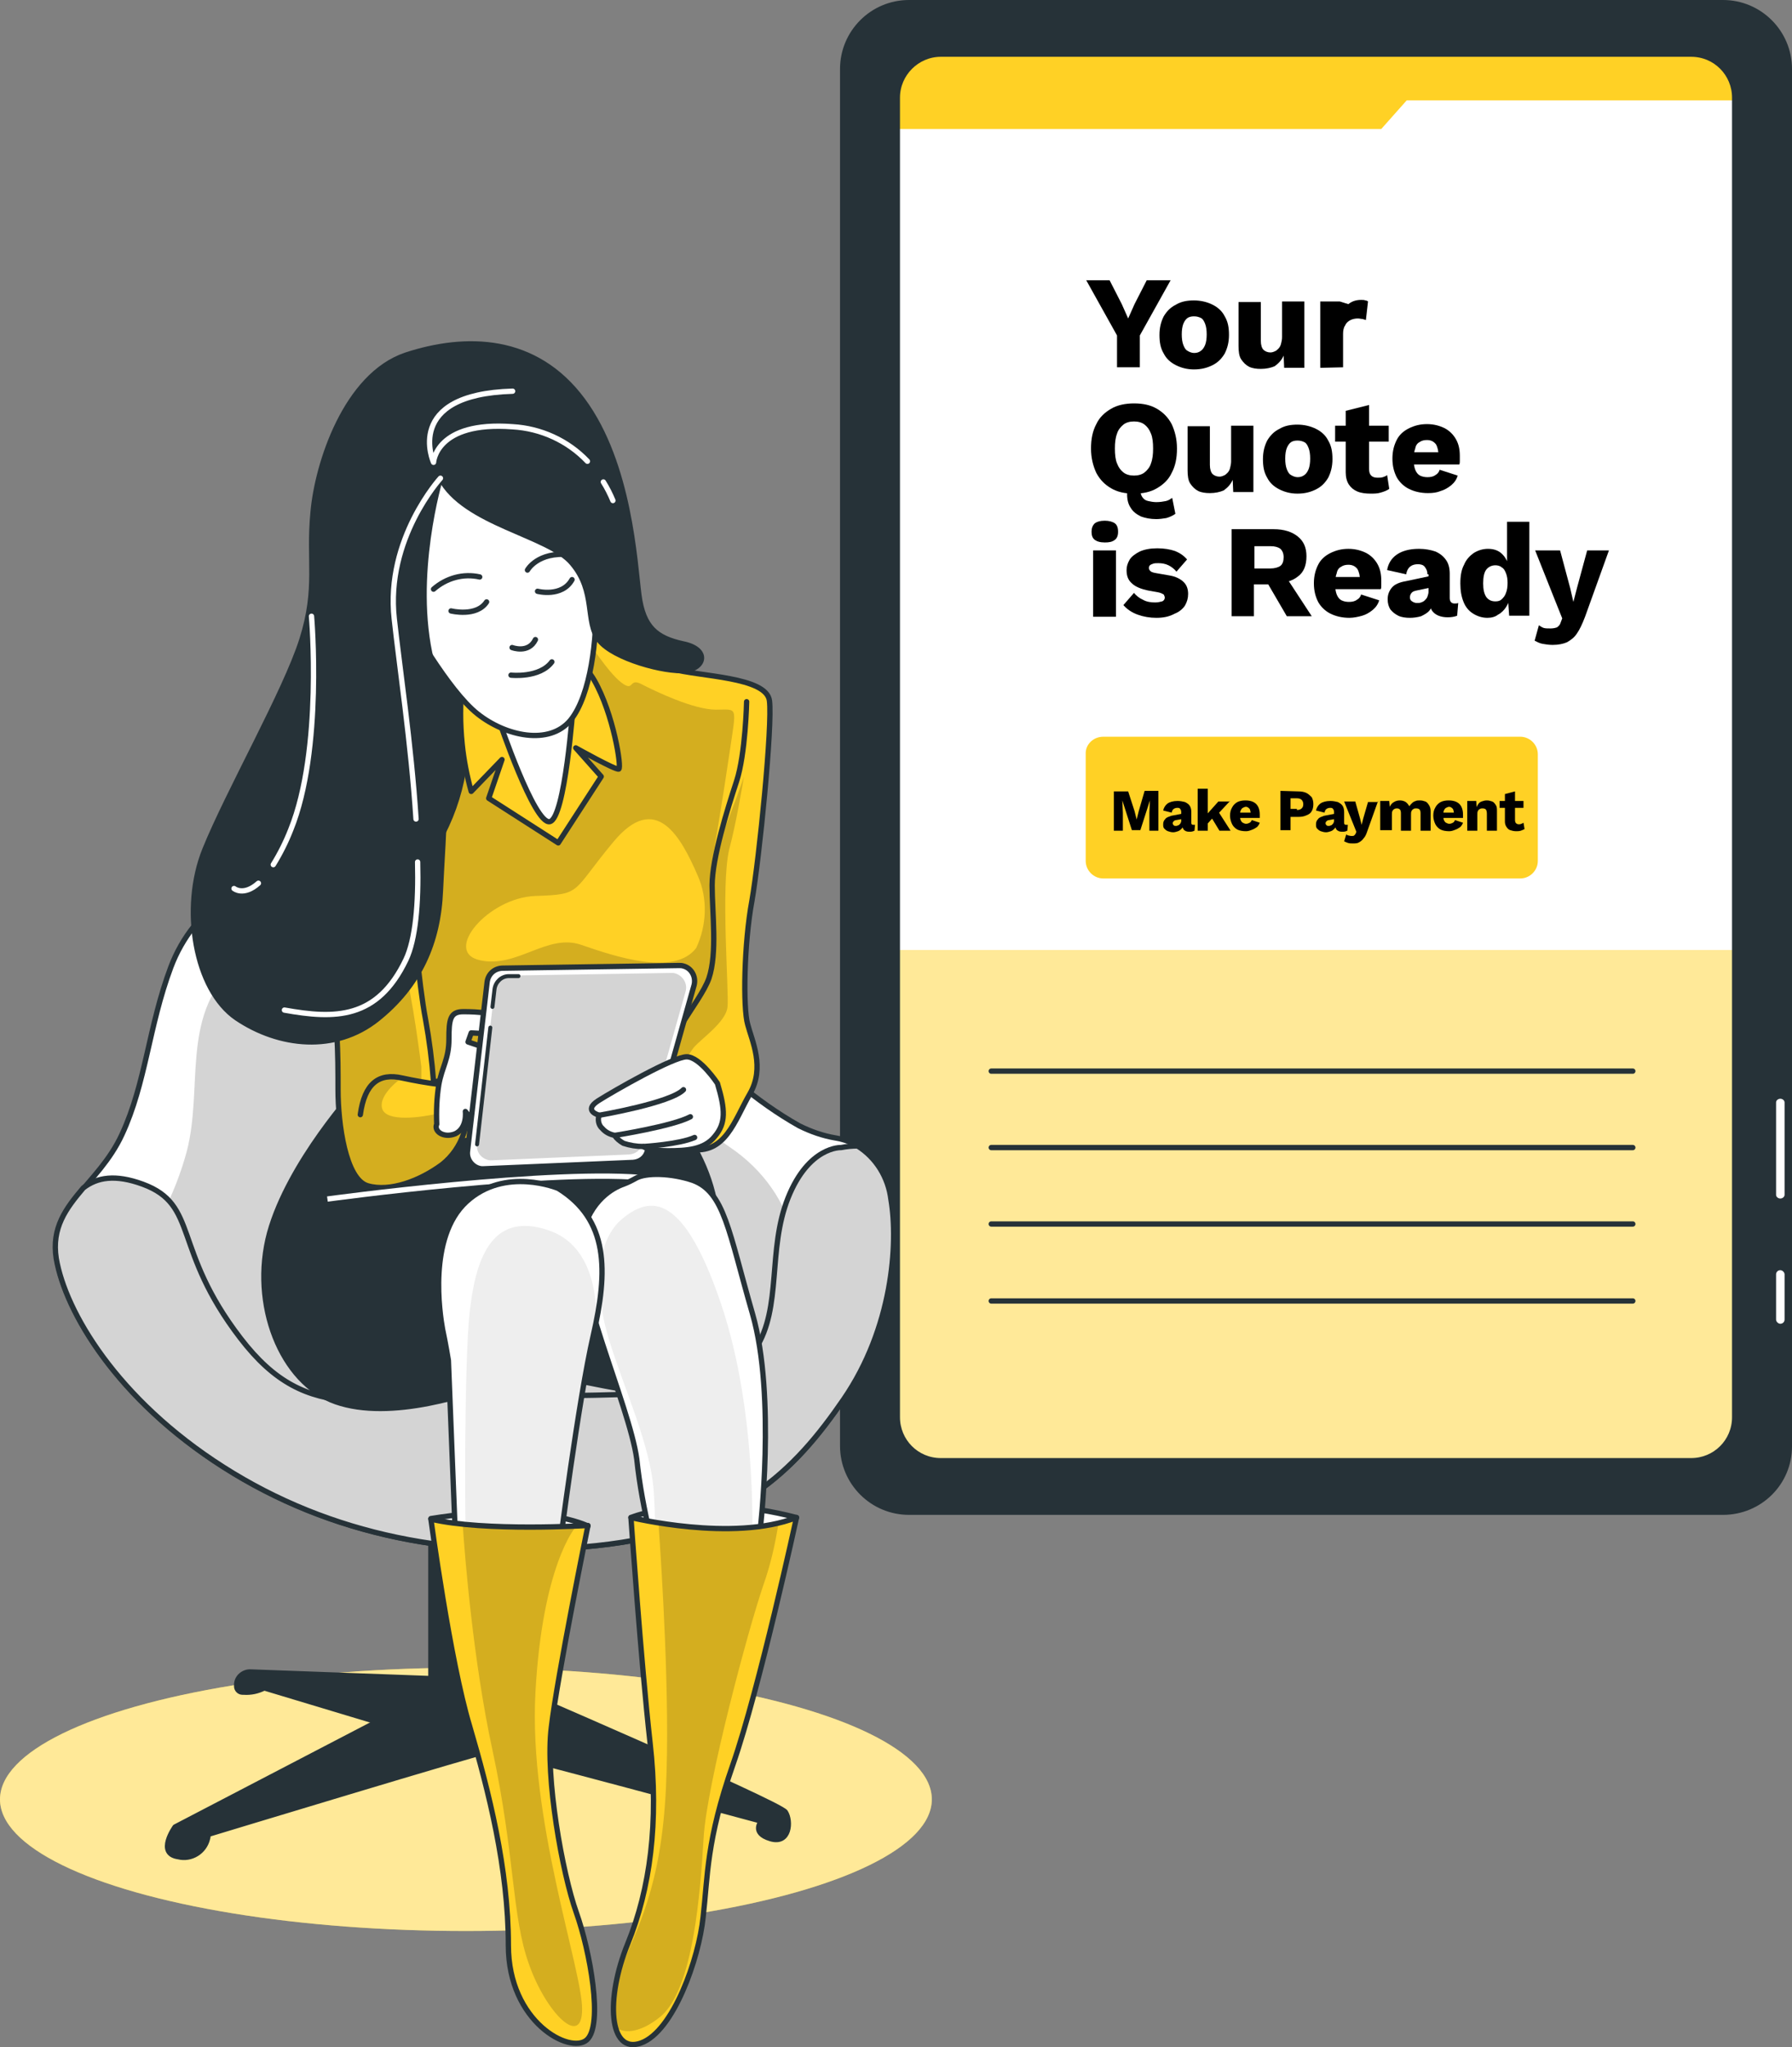 <?xml version="1.0" encoding="UTF-8"?>
<!-- Generator: Adobe Illustrator 23.0.1, SVG Export Plug-In . SVG Version: 6.00 Build 0)  -->
<svg xmlns="http://www.w3.org/2000/svg" xmlns:xlink="http://www.w3.org/1999/xlink" version="1.1" id="Layer_1" x="0px" y="0px" width="337.7px" height="385.7px" viewBox="0 0 337.7 385.7" style="enable-background:new 0 0 337.7 385.7;" xml:space="preserve">
<rect x="0" y="0" width="337.7" height="385.7" fill="#808080" stroke="none"/>
<style type="text/css">
	.st0{fill:#FFD125;}
	.st1{opacity:0.53;fill:#FFFFFF;enable-background:new    ;}
	.st2{fill:#263238;stroke:#263238;stroke-linecap:round;stroke-linejoin:round;}
	.st3{fill:#FFFFFF;}
	.st4{clip-path:url(#SVGID_2_);}
	.st5{fill:none;stroke:#263238;stroke-linecap:round;stroke-linejoin:round;}
	.st6{fill:#FFFFFF;stroke:#263238;stroke-linecap:round;stroke-linejoin:round;}
	.st7{opacity:0.17;enable-background:new    ;}
	.st8{clip-path:url(#SVGID_4_);}
	.st9{clip-path:url(#SVGID_6_);}
	.st10{clip-path:url(#SVGID_8_);}
	.st11{fill:#FFD125;stroke:#263238;stroke-linecap:round;stroke-linejoin:round;}
	.st12{clip-path:url(#SVGID_10_);}
	.st13{fill:#92E3A9;}
	.st14{clip-path:url(#SVGID_12_);}
	.st15{fill:none;stroke:#263238;stroke-width:0.75;stroke-linecap:round;stroke-linejoin:round;}
	.st16{fill:none;stroke:#FFFFFF;stroke-miterlimit:10;}
	.st17{opacity:7.000000e-02;clip-path:url(#SVGID_14_);enable-background:new    ;}
	.st18{clip-path:url(#SVGID_16_);}
	.st19{opacity:7.000000e-02;clip-path:url(#SVGID_18_);enable-background:new    ;}
	.st20{clip-path:url(#SVGID_20_);}
	.st21{fill:none;stroke:#FFFFFF;stroke-linecap:round;stroke-linejoin:round;}
</style>
<g>
	<g id="TP--Shadow--inject-166">
		<ellipse class="st0" cx="87.8" cy="339" rx="87.8" ry="24.8"></ellipse>
		<ellipse class="st1" cx="87.8" cy="339" rx="87.8" ry="24.8"></ellipse>
	</g>
	<g id="TP--Device--inject-166">
		<path class="st2" d="M324.7,284.9H171.3c-6.9,0-12.5-5.6-12.5-12.5V13c0-6.9,5.6-12.5,12.5-12.5h153.4c6.9,0,12.5,5.6,12.5,12.5    v259.5C337.2,279.4,331.6,284.9,324.7,284.9z"></path>
		<path class="st3" d="M177.3,10.2h141.4c4.6,0,8.2,3.7,8.2,8.2V267c0,4.6-3.7,8.2-8.2,8.2H177.3c-4.6,0-8.2-3.7-8.2-8.2V18.4    C169.1,13.9,172.8,10.2,177.3,10.2z"></path>
		<g>
			<g>
				<g>
					<g>
						<defs>
							<path id="SVGID_1_" d="M177.3,10.2h141.4c4.6,0,8.2,3.7,8.2,8.2V267c0,4.6-3.7,8.2-8.2,8.2H177.3c-4.6,0-8.2-3.7-8.2-8.2         V18.4C169.1,13.9,172.8,10.2,177.3,10.2z"></path>
						</defs>
						<clipPath id="SVGID_2_">
							<use xlink:href="#SVGID_1_" style="overflow:visible;"></use>
						</clipPath>
						<g class="st4">
							<path class="st0" d="M169.1,179v88c0,4.6,3.7,8.2,8.2,8.2l0,0h141.4c4.6,0,8.2-3.7,8.2-8.2l0,0v-88H169.1L169.1,179z"></path>
							<path class="st1" d="M169.1,179v88c0,4.6,3.7,8.2,8.2,8.2l0,0h141.4c4.6,0,8.2-3.7,8.2-8.2l0,0v-88H169.1L169.1,179z"></path>
							<path class="st0" d="M207.9,138.8h78.6c1.8,0,3.3,1.5,3.3,3.3v20.1c0,1.8-1.5,3.3-3.3,3.3h-78.6c-1.8,0-3.3-1.5-3.3-3.3         v-20.1C204.5,140.3,206,138.8,207.9,138.8z"></path>
							<line class="st5" x1="186.8" y1="201.8" x2="307.7" y2="201.8"></line>
							<line class="st5" x1="186.8" y1="216.2" x2="307.7" y2="216.2"></line>
							<line class="st5" x1="186.8" y1="230.6" x2="307.7" y2="230.6"></line>
							<line class="st5" x1="186.8" y1="245.1" x2="307.7" y2="245.1"></line>
							<path class="st0" d="M318.7,10.2H177.3c-4.6,0-8.2,3.7-8.2,8.2l0,0v5.9h91.2l4.8-5.4H327v-0.5         C327,13.9,323.3,10.2,318.7,10.2z"></path>
							<g>
								<path d="M218.3,149.1v7.4h-1.7v-3.4l0.1-2.3l0,0l-1.8,5.6h-1.6l-1.8-5.6l0,0l0.1,2.3v3.4h-1.7v-7.4h2.7l1.2,3.7l0.4,1.6l0,0          l0.4-1.6l1.1-3.8h2.6V149.1z"></path>
								<path d="M222.6,153c0-0.3-0.1-0.5-0.2-0.6c-0.1-0.2-0.3-0.2-0.6-0.2c-0.2,0-0.5,0.1-0.6,0.2c-0.2,0.1-0.3,0.3-0.4,0.7          l-1.6-0.4c0.1-0.5,0.4-1,0.8-1.3c0.4-0.3,1.1-0.5,1.9-0.5c0.5,0,1,0.1,1.4,0.2c0.4,0.2,0.7,0.4,0.9,0.7s0.3,0.7,0.3,1.2v2          c0,0.3,0.1,0.4,0.4,0.4c0.1,0,0.2,0,0.3,0l-0.1,1.1c-0.2,0.1-0.5,0.2-0.8,0.2s-0.5,0-0.8-0.1c-0.2-0.1-0.4-0.2-0.5-0.4          s-0.2-0.4-0.2-0.7v-0.1l0.2-0.1c0,0.3-0.1,0.6-0.3,0.8s-0.4,0.4-0.7,0.5s-0.6,0.2-0.9,0.2c-0.4,0-0.7-0.1-1-0.2          c-0.3-0.1-0.5-0.3-0.7-0.5s-0.2-0.5-0.2-0.8c0-0.4,0.1-0.7,0.4-1c0.2-0.3,0.6-0.4,1.1-0.6l2.1-0.4v1l-1.1,0.2          c-0.2,0-0.4,0.1-0.5,0.2c-0.1,0.1-0.2,0.2-0.2,0.4s0.1,0.3,0.2,0.4c0.1,0.1,0.3,0.1,0.4,0.1s0.2,0,0.4-0.1          c0.1,0,0.2-0.1,0.3-0.2c0.1-0.1,0.2-0.2,0.2-0.3c0.1-0.1,0.1-0.3,0.1-0.4L222.6,153L222.6,153z"></path>
								<path d="M227.6,148.6v7.9h-1.9v-7.9H227.6z M231.8,150.9l-2.7,2.9l-0.4,0.1l-1.6,1.8v-1.9l2.5-2.8h2.2V150.9z M229.4,152.6          l2.5,3.9h-2.1l-1.7-2.8L229.4,152.6z"></path>
								<path d="M234.8,156.6c-0.6,0-1.2-0.1-1.6-0.3s-0.8-0.6-1-1s-0.4-1-0.4-1.6s0.1-1.1,0.4-1.6c0.2-0.4,0.6-0.8,1-1          s0.9-0.3,1.5-0.3s1.1,0.1,1.5,0.3s0.7,0.5,0.9,0.9s0.3,0.9,0.3,1.4c0,0.1,0,0.3,0,0.4c0,0.1,0,0.2,0,0.3H233v-1h3.6          l-0.9,0.3c0-0.4-0.1-0.8-0.2-1c-0.2-0.2-0.4-0.4-0.7-0.4c-0.2,0-0.4,0.1-0.6,0.2c-0.2,0.1-0.3,0.3-0.4,0.5s-0.1,0.5-0.1,0.9          s0,0.7,0.1,0.9s0.2,0.4,0.4,0.5s0.4,0.2,0.6,0.2c0.3,0,0.5-0.1,0.7-0.2c0.2-0.1,0.3-0.3,0.4-0.5l1.5,0.5          c-0.1,0.3-0.3,0.6-0.5,0.8c-0.3,0.2-0.6,0.4-0.9,0.5C235.5,156.5,235.2,156.6,234.8,156.6z"></path>
								<path d="M244.7,149.1c0.6,0,1.1,0.1,1.5,0.3s0.7,0.5,1,0.8c0.2,0.4,0.3,0.8,0.3,1.3s-0.1,1-0.3,1.3c-0.2,0.4-0.5,0.6-1,0.8          c-0.4,0.2-0.9,0.3-1.5,0.3h-1.5v2.5h-1.9V149L244.7,149.1L244.7,149.1z M244.4,152.6c0.4,0,0.7-0.1,0.9-0.3s0.3-0.4,0.3-0.8          c0-0.3-0.1-0.6-0.3-0.8s-0.5-0.3-0.9-0.3h-1.2v2h1.2V152.6z"></path>
								<path d="M251.4,153c0-0.3-0.1-0.5-0.2-0.6c-0.1-0.2-0.3-0.2-0.6-0.2c-0.2,0-0.5,0.1-0.6,0.2c-0.2,0.1-0.3,0.3-0.4,0.7          l-1.6-0.4c0.1-0.5,0.4-1,0.8-1.3s1.1-0.5,1.9-0.5c0.5,0,1,0.1,1.4,0.2c0.4,0.2,0.7,0.4,0.9,0.7s0.3,0.7,0.3,1.2v2          c0,0.3,0.1,0.4,0.4,0.4c0.1,0,0.2,0,0.3,0l-0.1,1.1c-0.2,0.1-0.5,0.2-0.8,0.2s-0.5,0-0.8-0.1c-0.2-0.1-0.4-0.2-0.5-0.4          s-0.2-0.4-0.2-0.7v-0.1l0.2-0.1c0,0.3-0.1,0.6-0.3,0.8s-0.4,0.4-0.7,0.5s-0.6,0.2-0.9,0.2c-0.4,0-0.7-0.1-1-0.2          c-0.3-0.1-0.5-0.3-0.7-0.5s-0.2-0.5-0.2-0.8c0-0.4,0.1-0.7,0.4-1c0.2-0.3,0.6-0.4,1.1-0.6l2.1-0.4v1l-1.1,0.2          c-0.2,0-0.4,0.1-0.5,0.2c-0.1,0.1-0.2,0.2-0.2,0.4s0.1,0.3,0.2,0.4c0.1,0.1,0.3,0.1,0.4,0.1s0.2,0,0.4-0.1          c0.1,0,0.2-0.1,0.3-0.2c0.1-0.1,0.2-0.2,0.2-0.3c0.1-0.1,0.1-0.3,0.1-0.4L251.4,153L251.4,153z"></path>
								<path d="M259.7,150.9l-2,5.6c-0.2,0.6-0.4,1.1-0.7,1.4c-0.2,0.3-0.5,0.6-0.9,0.8c-0.3,0.2-0.7,0.2-1.2,0.2          c-0.3,0-0.6,0-0.9-0.1s-0.5-0.2-0.7-0.3l0.4-1.3c0.1,0.1,0.3,0.2,0.4,0.2s0.3,0.1,0.6,0.1c0.2,0,0.4,0,0.5-0.1          s0.2-0.2,0.3-0.4l0.1-0.3l-0.6-1.5l-1.7-4.2h2.1l0.9,3.2l0.3,1.2l0.3-1.2l0.9-3.1h1.9L259.7,150.9L259.7,150.9z"></path>
								<path d="M260.1,156.5v-5.6h1.7l0.1,1.1c0.2-0.4,0.4-0.7,0.8-0.9c0.3-0.2,0.7-0.3,1.1-0.3s0.8,0.1,1.1,0.3          c0.3,0.2,0.5,0.5,0.7,0.8c0.1-0.2,0.3-0.4,0.5-0.6c0.2-0.2,0.4-0.3,0.7-0.4c0.2-0.1,0.5-0.1,0.8-0.1c0.4,0,0.7,0.1,1,0.2          c0.3,0.1,0.5,0.4,0.7,0.7s0.3,0.7,0.3,1.1v3.7h-1.9v-3.3c0-0.4-0.1-0.6-0.2-0.7c-0.1-0.1-0.3-0.2-0.6-0.2          c-0.2,0-0.4,0-0.5,0.1c-0.2,0.1-0.3,0.2-0.4,0.4s-0.1,0.4-0.1,0.7v3H264v-3.3c0-0.4-0.1-0.6-0.2-0.7          c-0.1-0.1-0.3-0.2-0.5-0.2s-0.3,0-0.5,0.1s-0.3,0.2-0.4,0.4s-0.1,0.4-0.1,0.7v2.9h-2.2L260.1,156.5L260.1,156.5z"></path>
								<path d="M273.1,156.6c-0.6,0-1.2-0.1-1.6-0.3s-0.8-0.6-1-1s-0.4-1-0.4-1.6s0.1-1.1,0.4-1.6c0.2-0.4,0.6-0.8,1-1          s0.9-0.3,1.5-0.3s1.1,0.1,1.5,0.3s0.7,0.5,0.9,0.9c0.2,0.4,0.3,0.9,0.3,1.4c0,0.1,0,0.3,0,0.4c0,0.1,0,0.2,0,0.3h-4.4v-1          h3.6l-0.9,0.3c0-0.4-0.1-0.8-0.2-1c-0.2-0.2-0.4-0.4-0.7-0.4c-0.2,0-0.4,0.1-0.6,0.2c-0.2,0.1-0.3,0.3-0.4,0.5          s-0.1,0.5-0.1,0.9s0,0.7,0.1,0.9s0.2,0.4,0.4,0.5c0.2,0.1,0.4,0.2,0.6,0.2c0.3,0,0.5-0.1,0.7-0.2c0.2-0.1,0.3-0.3,0.4-0.5          l1.5,0.5c-0.1,0.3-0.3,0.6-0.5,0.8c-0.3,0.2-0.6,0.4-0.9,0.5C273.8,156.5,273.5,156.6,273.1,156.6z"></path>
								<path d="M276.5,156.5v-5.6h1.7l0.1,1.9l-0.2-0.2c0.1-0.4,0.2-0.7,0.4-1c0.2-0.3,0.4-0.5,0.7-0.6c0.3-0.1,0.6-0.2,1-0.2          s0.7,0.1,1,0.2c0.3,0.1,0.5,0.4,0.7,0.7s0.2,0.7,0.2,1.1v3.7h-1.9v-3.2c0-0.4-0.1-0.7-0.2-0.8s-0.3-0.2-0.6-0.2          c-0.2,0-0.3,0-0.5,0.1s-0.3,0.2-0.4,0.4s-0.1,0.4-0.1,0.7v3L276.5,156.5L276.5,156.5z"></path>
								<path d="M287.1,150.9v1.3h-4.5v-1.3H287.1z M285.5,149.1v5.4c0,0.3,0.1,0.5,0.2,0.6s0.3,0.2,0.5,0.2s0.3,0,0.5-0.1          c0.1,0,0.2-0.1,0.4-0.2l0.2,1.2c-0.2,0.1-0.4,0.2-0.7,0.3c-0.3,0.1-0.6,0.1-0.9,0.1c-0.4,0-0.8-0.1-1.1-0.2          c-0.3-0.1-0.5-0.3-0.7-0.6s-0.3-0.6-0.3-1v-5.2L285.5,149.1z"></path>
							</g>
							<g>
								<path d="M220.6,52.8l-5.8,10.4v6h-4.3v-6l-5.8-10.4h4.4l2.3,4.5l1.2,2.7l1.2-2.7l2.3-4.5C216.1,52.8,220.6,52.8,220.6,52.8z          "></path>
								<path d="M225,56.6c1.3,0,2.5,0.3,3.5,0.8s1.8,1.2,2.3,2.2c0.6,1,0.8,2.1,0.8,3.5s-0.3,2.5-0.8,3.5c-0.6,1-1.3,1.7-2.3,2.2          s-2.1,0.8-3.5,0.8c-1.3,0-2.4-0.3-3.4-0.8s-1.8-1.2-2.3-2.2c-0.6-1-0.8-2.1-0.8-3.5s0.3-2.5,0.8-3.5c0.6-1,1.3-1.7,2.3-2.2          C222.6,56.8,223.7,56.6,225,56.6z M225,59.6c-0.5,0-0.9,0.1-1.2,0.3s-0.6,0.6-0.8,1.1s-0.3,1.2-0.3,2s0.1,1.5,0.3,2          s0.4,0.9,0.8,1.1c0.3,0.2,0.8,0.4,1.2,0.4c0.5,0,0.9-0.1,1.3-0.4c0.3-0.2,0.6-0.6,0.8-1.1s0.3-1.2,0.3-2s-0.1-1.5-0.3-2          s-0.4-0.9-0.8-1.1C225.9,59.7,225.5,59.6,225,59.6z"></path>
								<path d="M237.6,69.5c-0.8,0-1.6-0.1-2.2-0.4s-1.1-0.8-1.5-1.4s-0.5-1.5-0.5-2.5v-8.3h4.2v7.3c0,0.8,0.2,1.4,0.5,1.7          c0.3,0.3,0.8,0.5,1.3,0.5c0.3,0,0.6-0.1,0.8-0.2c0.3-0.1,0.5-0.3,0.7-0.5s0.4-0.5,0.5-0.9s0.2-0.8,0.2-1.3v-6.7h4.2v12.5          H242l-0.1-2.3c-0.4,0.9-1,1.5-1.7,2C239.5,69.3,238.6,69.5,237.6,69.5z"></path>
								<path d="M254.1,57.3c0.6-0.5,1.4-0.8,2.4-0.8c0.3,0,0.6,0,0.8,0.1c0.2,0,0.4,0.1,0.5,0.2l-0.4,3.5c-0.2-0.1-0.4-0.1-0.6-0.2          c-0.3,0-0.6-0.1-0.9-0.1c-0.5,0-1,0.1-1.4,0.3s-0.8,0.5-1,1c-0.3,0.4-0.4,1-0.4,1.6v6.3l-4.3,0.1l0,0l0,0V56.8h3.7"></path>
								<path d="M213.7,76c1.7,0,3.1,0.3,4.3,1s2.1,1.6,2.8,2.9c0.6,1.3,1,2.8,1,4.6c0,1.8-0.3,3.3-1,4.6c-0.6,1.3-1.6,2.2-2.8,2.9          c-1.2,0.7-2.6,1-4.3,1s-3.1-0.3-4.3-1s-2.1-1.6-2.8-2.9c-0.6-1.3-1-2.8-1-4.6c0-1.8,0.3-3.3,1-4.6c0.6-1.3,1.6-2.2,2.8-2.9          C210.6,76.3,212.1,76,213.7,76z M213.7,79.4c-0.8,0-1.5,0.2-2,0.6s-1,1-1.2,1.7c-0.3,0.8-0.4,1.7-0.4,2.8          c0,1.1,0.1,2.1,0.4,2.8c0.3,0.8,0.7,1.3,1.2,1.7c0.5,0.4,1.2,0.6,2,0.6s1.5-0.2,2-0.6s1-1,1.2-1.7c0.3-0.8,0.4-1.7,0.4-2.8          c0-1.1-0.1-2.1-0.4-2.8c-0.3-0.8-0.7-1.3-1.2-1.7S214.5,79.4,213.7,79.4z M217.9,97.8c-1.1,0-2.1-0.2-2.9-0.5          c-0.8-0.4-1.5-0.9-1.9-1.6c-0.5-0.7-0.7-1.6-0.7-2.6c0-0.3,0-0.7,0.1-1c0.1-0.4,0.2-0.7,0.4-1.1l2.5-0.6          c-0.2,0.4-0.3,0.7-0.4,1c-0.1,0.3-0.1,0.6-0.1,0.8c0,0.6,0.1,1.1,0.4,1.5s0.6,0.6,1.1,0.7c0.4,0.1,1,0.2,1.5,0.2          c0.7,0,1.3-0.1,1.8-0.2s0.9-0.4,1.2-0.6l0.6,3c-0.4,0.3-1,0.6-1.7,0.8C219.2,97.7,218.5,97.8,217.9,97.8z"></path>
								<path d="M228,92.9c-0.8,0-1.6-0.1-2.2-0.4c-0.6-0.3-1.1-0.8-1.5-1.4s-0.5-1.5-0.5-2.5v-8.3h4.2v7.3c0,0.8,0.2,1.4,0.5,1.7          c0.3,0.3,0.8,0.5,1.3,0.5c0.3,0,0.6-0.1,0.8-0.2c0.3-0.1,0.5-0.3,0.7-0.5s0.4-0.5,0.5-0.9s0.2-0.8,0.2-1.3v-6.7h4.2v12.5          h-3.8l-0.1-2.3c-0.4,0.9-1,1.5-1.7,2C229.9,92.7,229,92.9,228,92.9z"></path>
								<path d="M244.5,80c1.3,0,2.5,0.3,3.5,0.8s1.8,1.2,2.3,2.2c0.6,1,0.8,2.1,0.8,3.5s-0.3,2.5-0.8,3.5c-0.6,1-1.3,1.7-2.3,2.2          s-2.1,0.8-3.5,0.8c-1.3,0-2.4-0.3-3.4-0.8s-1.8-1.2-2.3-2.2c-0.6-1-0.8-2.1-0.8-3.5s0.3-2.5,0.8-3.5c0.6-1,1.3-1.7,2.3-2.2          C242.1,80.2,243.2,80,244.5,80z M244.5,83c-0.5,0-0.9,0.1-1.2,0.3c-0.3,0.2-0.6,0.6-0.8,1.1s-0.3,1.2-0.3,2s0.1,1.5,0.3,2          s0.4,0.9,0.8,1.1c0.3,0.2,0.8,0.4,1.2,0.4c0.5,0,0.9-0.1,1.3-0.4c0.3-0.2,0.6-0.6,0.8-1.1s0.3-1.2,0.3-2s-0.1-1.5-0.3-2          s-0.4-0.9-0.8-1.1C245.4,83.1,245,83,244.5,83z"></path>
								<path d="M261.7,80.2v3h-10.1v-3H261.7z M258,76.3v12c0,0.6,0.1,1,0.4,1.3s0.7,0.4,1.2,0.4c0.4,0,0.7,0,1-0.1          s0.6-0.2,0.8-0.4l0.4,2.6c-0.4,0.3-0.9,0.5-1.6,0.7c-0.6,0.2-1.3,0.2-1.9,0.2c-0.9,0-1.8-0.1-2.5-0.4s-1.2-0.7-1.6-1.3          c-0.4-0.6-0.6-1.4-0.6-2.3V77.4L258,76.3z"></path>
								<path d="M269.1,92.9c-1.4,0-2.6-0.3-3.6-0.8s-1.8-1.3-2.3-2.2c-0.5-1-0.8-2.1-0.8-3.5s0.3-2.5,0.8-3.5s1.3-1.7,2.3-2.2          s2.1-0.8,3.4-0.8s2.4,0.3,3.4,0.8c0.9,0.5,1.6,1.2,2.1,2.1s0.7,1.9,0.7,3.1c0,0.3,0,0.6,0,0.9s0,0.5-0.1,0.7h-9.9v-2.3h8          l-2,0.8c0-1-0.2-1.8-0.5-2.3c-0.4-0.5-0.9-0.8-1.7-0.8c-0.5,0-1,0.1-1.4,0.4c-0.4,0.2-0.7,0.6-0.8,1.2          c-0.2,0.5-0.3,1.2-0.3,2s0.1,1.5,0.3,2c0.2,0.5,0.5,0.9,0.9,1.1s0.9,0.3,1.4,0.3c0.6,0,1.1-0.1,1.5-0.4          c0.4-0.2,0.7-0.6,0.8-1l3.4,1.1c-0.2,0.7-0.6,1.3-1.2,1.8s-1.3,0.9-2,1.1C270.8,92.8,270,92.9,269.1,92.9z"></path>
								<path d="M208.2,102.2c-0.9,0-1.5-0.2-1.9-0.5s-0.6-0.8-0.6-1.5s0.2-1.2,0.6-1.6c0.4-0.3,1-0.5,1.9-0.5          c0.8,0,1.5,0.2,1.9,0.5s0.6,0.8,0.6,1.6c0,0.7-0.2,1.2-0.6,1.5C209.6,102.1,209,102.2,208.2,102.2z M210.3,103.7v12.5H206          v-12.5H210.3z"></path>
								<path d="M217.9,116.4c-1.2,0-2.4-0.2-3.5-0.6s-2-1-2.7-1.8l2-2.3c0.4,0.5,1,1,1.7,1.3c0.7,0.4,1.5,0.5,2.3,0.5          c0.5,0,0.9-0.1,1.3-0.2c0.3-0.1,0.5-0.4,0.5-0.7c0-0.2-0.1-0.4-0.2-0.6c-0.2-0.1-0.5-0.3-1-0.4l-1.7-0.3          c-1.6-0.3-2.7-0.8-3.3-1.4c-0.7-0.6-1-1.4-1-2.5c0-0.7,0.2-1.3,0.6-2c0.4-0.6,1.1-1.1,1.9-1.5c0.9-0.4,2-0.6,3.3-0.6          s2.4,0.2,3.3,0.5c1,0.4,1.7,0.9,2.3,1.6l-2,2.3c-0.4-0.5-0.9-0.9-1.5-1.2c-0.6-0.3-1.3-0.4-1.9-0.4c-0.4,0-0.7,0-1,0.1          s-0.5,0.2-0.6,0.3c-0.1,0.1-0.2,0.3-0.2,0.5s0.1,0.4,0.3,0.6s0.6,0.3,1.2,0.4l2.3,0.4c1.3,0.2,2.2,0.7,2.8,1.3          c0.6,0.6,0.8,1.4,0.8,2.2c0,0.8-0.2,1.5-0.6,2.2c-0.4,0.6-1.1,1.2-1.9,1.5C220.3,116.2,219.2,116.4,217.9,116.4z"></path>
								<path d="M240,99.7c2,0,3.5,0.5,4.6,1.4s1.6,2.1,1.6,3.7c0,1.7-0.5,3-1.6,3.8c-1.1,0.9-2.6,1.3-4.6,1.3l-0.4,0.2h-3.3v6h-4.2          V99.7H240z M239.4,107.1c0.8,0,1.5-0.2,1.9-0.5s0.6-0.9,0.6-1.6s-0.2-1.2-0.6-1.6c-0.4-0.3-1-0.5-1.9-0.5h-3v4.2H239.4z           M241.9,108l5.3,8.1h-4.7l-4.2-7.2L241.9,108z"></path>
								<path d="M254.3,116.4c-1.4,0-2.6-0.3-3.6-0.8s-1.8-1.3-2.3-2.2c-0.5-1-0.8-2.1-0.8-3.5s0.3-2.5,0.8-3.5s1.3-1.7,2.3-2.2          s2.1-0.8,3.4-0.8s2.4,0.3,3.4,0.8c0.9,0.5,1.6,1.2,2.1,2.1s0.7,1.9,0.7,3.1c0,0.3,0,0.6,0,0.9s0,0.5-0.1,0.7h-9.9v-2.3h8          l-2,0.8c0-1-0.2-1.8-0.5-2.3c-0.4-0.5-0.9-0.8-1.7-0.8c-0.5,0-1,0.1-1.4,0.4c-0.4,0.2-0.7,0.6-0.8,1.2          c-0.2,0.5-0.3,1.2-0.3,2s0.1,1.5,0.3,2s0.5,0.9,0.9,1.1s0.9,0.3,1.4,0.3c0.6,0,1.1-0.1,1.5-0.4c0.4-0.2,0.7-0.6,0.8-1          l3.4,1.1c-0.2,0.7-0.6,1.3-1.2,1.8s-1.3,0.9-2,1.1C256,116.2,255.1,116.4,254.3,116.4z"></path>
								<path d="M269,108.2c0-0.6-0.2-1-0.5-1.4s-0.8-0.5-1.3-0.5s-1,0.1-1.4,0.4s-0.7,0.8-0.8,1.5l-3.6-0.8          c0.2-1.2,0.8-2.2,1.8-2.9c1-0.7,2.4-1.1,4.2-1.1c1.2,0,2.2,0.2,3.1,0.5c0.9,0.4,1.5,0.9,2,1.6s0.7,1.6,0.7,2.6v4.6          c0,0.6,0.3,1,0.9,1c0.3,0,0.5,0,0.7-0.1l-0.2,2.4c-0.5,0.2-1.1,0.3-1.8,0.3c-0.6,0-1.2-0.1-1.7-0.3          c-0.5-0.2-0.9-0.5-1.2-0.9c-0.3-0.4-0.4-1-0.4-1.6v-0.1l0.5-0.2c0,0.7-0.2,1.3-0.6,1.8s-1,0.8-1.6,1.1          c-0.7,0.2-1.4,0.3-2.1,0.3c-0.8,0-1.6-0.1-2.2-0.4s-1.1-0.7-1.5-1.2c-0.3-0.5-0.5-1.1-0.5-1.9c0-0.9,0.3-1.6,0.8-2.2          s1.4-1,2.6-1.2l4.7-1v2.2l-2.4,0.5c-0.5,0.1-0.9,0.2-1.1,0.4c-0.2,0.2-0.4,0.5-0.4,0.9s0.1,0.6,0.4,0.8          c0.3,0.2,0.6,0.3,0.9,0.3s0.6,0,0.8-0.1c0.3-0.1,0.5-0.2,0.7-0.4c0.2-0.2,0.4-0.4,0.5-0.7c0.1-0.3,0.2-0.6,0.2-0.9v-3.3          L269,108.2L269,108.2z"></path>
								<path d="M280.3,116.4c-1,0-1.9-0.3-2.7-0.8c-0.8-0.5-1.4-1.2-1.8-2.2s-0.6-2.1-0.6-3.5s0.2-2.6,0.7-3.5          c0.4-1,1.1-1.7,1.8-2.2c0.8-0.5,1.7-0.8,2.7-0.8c1.1,0,2,0.3,2.7,1s1.1,1.6,1.3,2.6l-0.4,0.5v-9.2h4.2V116h-3.8l-0.3-4.2          l0.5,0.4c-0.1,0.8-0.4,1.6-0.8,2.2s-0.9,1.1-1.5,1.4C281.8,116.2,281.1,116.4,280.3,116.4z M281.8,113.3          c0.5,0,0.9-0.1,1.2-0.4c0.3-0.3,0.6-0.6,0.8-1.2c0.2-0.5,0.3-1.1,0.3-1.9c0-0.7-0.1-1.3-0.3-1.8c-0.2-0.5-0.4-0.9-0.8-1.1          c-0.3-0.3-0.8-0.4-1.2-0.4c-0.7,0-1.3,0.3-1.7,0.8c-0.4,0.5-0.6,1.4-0.6,2.6s0.2,2,0.6,2.6C280.5,113,281,113.3,281.8,113.3          z"></path>
								<path d="M303.2,103.7l-4.5,12.5c-0.5,1.3-1,2.4-1.5,3.1c-0.5,0.8-1.2,1.3-1.9,1.7c-0.7,0.3-1.6,0.5-2.7,0.5          c-0.7,0-1.3-0.1-1.9-0.2s-1.1-0.4-1.5-0.6l0.8-2.9c0.3,0.2,0.6,0.4,0.9,0.5s0.8,0.1,1.3,0.1s0.9-0.1,1.2-0.2          c0.3-0.2,0.6-0.5,0.7-0.9l0.3-0.8L293,113l-3.7-9.3h4.7l1.9,7.1l0.6,2.6l0.7-2.7l1.9-7H303.2z"></path>
							</g>
						</g>
					</g>
				</g>
			</g>
		</g>
		<path class="st5" d="M177.3,10.2h141.4c4.6,0,8.2,3.7,8.2,8.2V267c0,4.6-3.7,8.2-8.2,8.2H177.3c-4.6,0-8.2-3.7-8.2-8.2V18.4    C169.1,13.9,172.8,10.2,177.3,10.2z"></path>
		<path class="st3" d="M334.7,240.1v8.5c0,0.4,0.4,0.8,0.8,0.8l0,0l0,0c0.4,0,0.8-0.3,0.8-0.8l0,0v-8.5c0-0.4-0.4-0.8-0.8-0.8l0,0    l0,0C335,239.3,334.7,239.7,334.7,240.1L334.7,240.1z"></path>
		<path class="st3" d="M334.7,207.7v17.4c0,0.4,0.4,0.7,0.8,0.7l0,0c0.4,0,0.8-0.3,0.8-0.7v-17.4c0-0.4-0.4-0.7-0.8-0.7l0,0    C335.1,207,334.7,207.3,334.7,207.7z"></path>
	</g>
	<g id="TP--Character--inject-166">
		<path class="st2" d="M82.6,316.3L47.3,315c-1.4-0.1-2.7,1-2.7,2.4c0,0.1,0,0.2,0,0.3c0,0.6,0.5,1.1,1.1,1.1c0.1,0,0.1,0,0.2,0    c1.4,0.1,2.7-0.2,3.9-0.8l27.9,8.4C77.6,326.3,86.8,328.6,82.6,316.3z"></path>
		<path class="st2" d="M81.2,286.2v32.9L33,344.2c0,0-3.6,5,0.6,5.6c2.4,0.6,4.9-0.9,5.5-3.4c0.1-0.3,0.1-0.6,0.1-0.8    c0,0,52.4-15.9,53.5-15.9s50.8,13.4,50.8,13.4s-2,2.2,1.7,3.3c3.6,1.1,3.9-3.3,2.8-5c-1.1-1.7-54.1-24.5-54.1-24.5V287L81.2,286.2    z"></path>
		<path class="st6" d="M157.5,214.4c-2.4-0.4-4.7-1.2-6.9-2.3c-4.1-2.3-8-5.1-11.6-8.1c-9.2-7.9-18.1-24-26-32.6    c-7.8-8.6-22.9-13.4-44.3-11.2c-21.5,2.2-32.3,10.9-36.5,22C28,193.4,27.5,204,23,213.7c-4.5,9.8-13.9,13.4-12.3,23.4    s11.4,26.5,31.5,39.3S86,294,112.4,291.2c26.5-2.8,37.4-14.2,46.6-27.6c9.2-13.4,10.3-29.3,8.9-37.6    C166.8,218.8,162,215.1,157.5,214.4z"></path>
		<path class="st7" d="M55.8,174.2c-4.4,2-8.5,4.7-11.9,8.1c-9.8,9.5-5.6,22.7-8.7,34.6c-1.1,4.1-2.7,8.2-4.7,12    c0,0,3.8,23.9,19.2,33.3c15.4,9.4,40.2,15.8,61,11.9c20.9-3.8,32-14.9,37.1-24.3c5.1-9.4,2.9-24.8-10.3-33.7s-21.8-26.9-33.7-35.4    C89.6,170.5,71.1,167.5,55.8,174.2z"></path>
		<path class="st3" d="M161.6,215.9c-1,0-2.1,0.1-3.1,0.3c0,0-6.1-0.3-10,9.5s-1.1,20.6-6.1,28.4c-5,7.8-8.9,8.6-41,8.9    s-43.2,5.9-56.1-10.9s-7.8-25.1-18.4-29c-5.2-1.9-8.6-1.3-11.2,0.7c-3.3,3.9-6,7.5-5.1,13.3c1.7,10,11.4,26.5,31.5,39.3    s43.8,17.6,70.3,14.8c26.5-2.8,37.4-14.2,46.6-27.6c9.2-13.4,10.3-29.3,8.9-37.6C167.4,221.8,165.1,218.1,161.6,215.9z"></path>
		<g>
			<g>
				<g>
					<g>
						<defs>
							<path id="SVGID_3_" d="M161.6,215.9c-1,0-2.1,0.1-3.1,0.3c0,0-6.1-0.3-10,9.5s-1.1,20.6-6.1,28.4c-5,7.8-8.9,8.6-41,8.9         s-43.2,5.9-56.1-10.9s-7.8-25.1-18.4-29c-5.2-1.9-8.6-1.3-11.2,0.7c-3.3,3.9-6,7.5-5.1,13.3c1.7,10,11.4,26.5,31.5,39.3         s43.8,17.6,70.3,14.8c26.5-2.8,37.4-14.2,46.6-27.6c9.2-13.4,10.3-29.3,8.9-37.6C167.4,221.8,165.1,218.1,161.6,215.9z"></path>
						</defs>
						<clipPath id="SVGID_4_">
							<use xlink:href="#SVGID_3_" style="overflow:visible;"></use>
						</clipPath>
						<g class="st8">
							<path class="st7" d="M161.6,215.9c-1,0-2.1,0.1-3.1,0.3c0,0-6.1-0.3-10,9.5s-1.1,20.6-6.1,28.4c-5,7.8-8.9,8.6-41,8.9         s-43.2,5.9-56.1-10.9s-7.8-25.1-18.4-29c-5.2-1.9-8.6-1.3-11.2,0.7c-3.3,3.9-6,7.5-5.1,13.3c1.7,10,11.4,26.5,31.5,39.3         s43.8,17.6,70.3,14.8c26.5-2.8,37.4-14.2,46.6-27.6c9.2-13.4,10.3-29.3,8.9-37.6C167.4,221.8,165.1,218.1,161.6,215.9z"></path>
						</g>
					</g>
				</g>
			</g>
		</g>
		<path class="st5" d="M161.6,215.9c-1,0-2.1,0.1-3.1,0.3c0,0-6.1-0.3-10,9.5s-1.1,20.6-6.1,28.4c-5,7.8-8.9,8.6-41,8.9    s-43.2,5.9-56.1-10.9s-7.8-25.1-18.4-29c-5.2-1.9-8.6-1.3-11.2,0.7c-3.3,3.9-6,7.5-5.1,13.3c1.7,10,11.4,26.5,31.5,39.3    s43.8,17.6,70.3,14.8c26.5-2.8,37.4-14.2,46.6-27.6c9.2-13.4,10.3-29.3,8.9-37.6C167.4,221.8,165.1,218.1,161.6,215.9z"></path>
		<path class="st2" d="M67.3,205c0,0-12.8,13.9-16.5,27.3c-3.6,13.4,2.2,28.2,12.5,31.8s25.4-1.4,32.3-4.2    c6.9-2.8,17.3,2.2,28.7,2.5s13.1-22.5,10.3-36.3c-2.8-13.7-15.1-25.9-27-27.9C95.7,196.3,73.4,197.5,67.3,205z"></path>
		<path class="st0" d="M110,119.1c0,0,11,5.4,16.5,6.9c5.4,1.5,17.9,1.5,18.5,6c0.6,4.6-1.9,29.6-3.3,37.7    c-1.5,8.1-1.7,20.2-0.8,23.3c0.8,3.1,3.3,8.1,0.4,13.1c-2.9,5-4.6,11.5-11.3,10.4s-8.3-5.8-8.3-5.8l-40.6,5c0,0-3.1-16.5-6.7-31    c-3.6-14.6-10.8-35.4-10.2-45.4c0.6-10,13.5-16.3,22.5-19.2C95.6,117.2,110,119.1,110,119.1z"></path>
		<g>
			<g>
				<g>
					<g>
						<defs>
							<path id="SVGID_5_" d="M110,119.1c0,0,11,5.4,16.5,6.9c5.4,1.5,17.9,1.5,18.5,6c0.6,4.6-1.9,29.6-3.3,37.7         c-1.5,8.1-1.7,20.2-0.8,23.3c0.8,3.1,3.3,8.1,0.4,13.1c-2.9,5-4.6,11.5-11.3,10.4s-8.3-5.8-8.3-5.8l-40.6,5         c0,0-3.1-16.5-6.7-31c-3.6-14.6-10.8-35.4-10.2-45.4c0.6-10,13.5-16.3,22.5-19.2C95.6,117.2,110,119.1,110,119.1z"></path>
						</defs>
						<clipPath id="SVGID_6_">
							<use xlink:href="#SVGID_5_" style="overflow:visible;"></use>
						</clipPath>
						<g class="st9">
							<path class="st7" d="M140.2,146.3c-1,3.3-5.9,15.5-5.9,15.5s1.9-11.2,3.2-20.1c1.3-8.9,1.6-8-2.6-8s-11.5-3.5-14-4.8         s-1.3,1.6-3.8-0.3s-6.4-8-6.4-8c-7-1.6-35.1,1.9-37.6,9.9c-1.7,5.3-0.8,32.8,1.1,53.7l0.1,0.5c2.4,9.9,4.6,20.7,5.8,26.6         c1.1,1.6,2.4,3,4,4.1l37.2-4.6c4.6-5,8.2-11.9,9.4-13.4c1.4-1.7,6.1-4.8,6.4-7.7s-1.3-22.6,0.3-29.6         C138.8,154.8,139.8,148.5,140.2,146.3z M131.2,178.6c-4.1,5.4-15.3,1.6-21.7-0.6c-6.4-2.2-12.1,4.5-19.1,2.9         s1.6-11.8,10.5-12.1s6.7-0.6,14.7-10.2c8-9.6,12.7-1,15.9,6.4C133.4,169.3,133.2,174.3,131.2,178.6L131.2,178.6z"></path>
							<path class="st5" d="M140.7,132.2c0,0-0.2,9.8-1.9,15s-4.6,14.4-4.6,19.6s1,12.7-0.6,17.5c-1.7,4.8-9.2,12.3-9.2,19.6"></path>
						</g>
					</g>
				</g>
			</g>
		</g>
		<path class="st5" d="M110,119.1c0,0,11,5.4,16.5,6.9c5.4,1.5,17.9,1.5,18.5,6c0.6,4.6-1.9,29.6-3.3,37.7    c-1.5,8.1-1.7,20.2-0.8,23.3c0.8,3.1,3.3,8.1,0.4,13.1c-2.9,5-4.6,11.5-11.3,10.4s-8.3-5.8-8.3-5.8l-40.6,5c0,0-3.1-16.5-6.7-31    c-3.6-14.6-10.8-35.4-10.2-45.4c0.6-10,13.5-16.3,22.5-19.2C95.6,117.2,110,119.1,110,119.1z"></path>
		<path class="st0" d="M77.7,170.6c0,0,1.2,14.8,2.5,21.5c0.7,3.9,1.2,7.7,1.5,11.7c0,0,5-1,6,2.9c1.1,4.7-0.6,9.7-4.4,12.7    c-4.2,3.1-9.8,5.2-14,4s-5.6-11.7-5.6-18.1c0-6.5,0-14.8-1.9-19.6C60.1,180.8,65.5,165.1,77.7,170.6z"></path>
		<g>
			<g>
				<g>
					<g>
						<defs>
							<path id="SVGID_7_" d="M77.7,170.6c0,0,1.2,14.8,2.5,21.5c0.7,3.9,1.2,7.7,1.5,11.7c0,0,5-1,6,2.9c1.1,4.7-0.6,9.7-4.4,12.7         c-4.2,3.1-9.8,5.2-14,4s-5.6-11.7-5.6-18.1c0-6.5,0-14.8-1.9-19.6C60.1,180.8,65.5,165.1,77.7,170.6z"></path>
						</defs>
						<clipPath id="SVGID_8_">
							<use xlink:href="#SVGID_7_" style="overflow:visible;"></use>
						</clipPath>
						<g class="st10">
							<path class="st7" d="M82.5,209.8c-3,0.7-9.8,1.7-10.5-1s3.8-5.8,3.8-5.8l3.6,0.4V201c0,0-1.7-13.8-3.3-19         c-1.7-5.1-10.8,0-14.2,3.4c1.9,4.8,1.9,13.1,1.9,19.6s1.5,16.9,5.6,18.1c4.1,1.2,9.8-0.8,14-4c2.2-1.7,3.7-4.1,4.3-6.8         C86.6,210.7,84.6,209.7,82.5,209.8z"></path>
						</g>
					</g>
				</g>
			</g>
		</g>
		<path class="st5" d="M77.7,170.6c0,0,1.2,14.8,2.5,21.5c0.7,3.9,1.2,7.7,1.5,11.7c0,0,5-1,6,2.9c1.1,4.7-0.6,9.7-4.4,12.7    c-4.2,3.1-9.8,5.2-14,4s-5.6-11.7-5.6-18.1c0-6.5,0-14.8-1.9-19.6C60.1,180.8,65.5,165.1,77.7,170.6z"></path>
		<path class="st5" d="M82.7,204.3c-2.3-0.3-4.6-0.7-6.9-1.2c-4.4-1-7.1,1-7.9,6.9"></path>
		<path class="st2" d="M89.4,128c0,0-0.6,9.2-2.1,17.3c-0.8,4.7-2.4,9.2-4.8,13.4c0,0,0-18.5-2.9-27.5s-1.9-15.4,2.5-13.4    S89.4,128,89.4,128z"></path>
		<path class="st11" d="M87.1,128.7c-0.4,3.8-0.4,7.6,0,11.5c0.3,3,0.9,6,1.7,8.9l5.8-6l-2.5,7.3l13.1,8.4l8.1-12.5l-4.8-5.4    c0,0,7.5,4.2,8.1,4s-1-10.4-4.6-16.7c-3.5-6.2-13.5-10-16.9-8.9C91.9,120.3,86.5,125.6,87.1,128.7z"></path>
		<path class="st3" d="M94,135.6c0,0,6.7,19.8,9.6,19.2s4.4-21.9,4.4-21.9C103.9,135.7,98.9,136.6,94,135.6z"></path>
		<g>
			<g>
				<g>
					<g>
						<defs>
							<path id="SVGID_9_" d="M94,135.6c0,0,6.7,19.8,9.6,19.2s4.4-21.9,4.4-21.9C103.9,135.7,98.9,136.6,94,135.6z"></path>
						</defs>
						<clipPath id="SVGID_10_">
							<use xlink:href="#SVGID_9_" style="overflow:visible;"></use>
						</clipPath>
						<g class="st12">
							<path class="st13" d="M94,135.6c0,0,6.7,19.8,9.6,19.2s4.4-21.9,4.4-21.9C103.9,135.7,98.9,136.6,94,135.6z"></path>
							<path class="st3" d="M94,135.6c0,0,6.7,19.8,9.6,19.2s4.4-21.9,4.4-21.9C103.9,135.7,98.9,136.6,94,135.6z"></path>
						</g>
					</g>
				</g>
			</g>
		</g>
		<path class="st5" d="M94,135.6c0,0,6.7,19.8,9.6,19.2s4.4-21.9,4.4-21.9C103.9,135.7,98.9,136.6,94,135.6z"></path>
		<path class="st3" d="M76.9,116.6c0,0,7.4,13.4,13.1,17.9c5.3,4.2,13.5,6,17.5,1.2c3.9-4.8,5-15.6,4.8-22.5s-5.2-11.5-10.8-17.1    c-5.6-5.6-14.2-12.9-19.8-9.2S75.1,112.2,76.9,116.6z"></path>
		<g>
			<g>
				<g>
					<g>
						<defs>
							<path id="SVGID_11_" d="M76.9,116.6c0,0,7.4,13.4,13.1,17.9c5.3,4.2,13.5,6,17.5,1.2c3.9-4.8,5-15.6,4.8-22.5         s-5.2-11.5-10.8-17.1c-5.6-5.6-14.2-12.9-19.8-9.2S75.1,112.2,76.9,116.6z"></path>
						</defs>
						<clipPath id="SVGID_12_">
							<use xlink:href="#SVGID_11_" style="overflow:visible;"></use>
						</clipPath>
						<g class="st14">
							<path class="st5" d="M85,115.1c0,0,4.8,1.2,6.7-1.7"></path>
							<path class="st5" d="M101.3,111.4c0,0,4.6,1.2,6.5-2.2"></path>
							<path class="st5" d="M81.7,111c2.4-2.1,5.6-3,8.7-2.3"></path>
							<path class="st5" d="M99.4,107.4c0,0,1.9-3.5,7.9-2.9"></path>
							<path class="st5" d="M96.5,122c0,0,3.1,1.2,4.4-1.5"></path>
							<path class="st5" d="M96.3,127.2c0,0,5.4,0.6,7.7-2.5"></path>
						</g>
					</g>
				</g>
			</g>
		</g>
		<path class="st5" d="M76.9,116.6c0,0,7.4,13.4,13.1,17.9c5.3,4.2,13.5,6,17.5,1.2c3.9-4.8,5-15.6,4.8-22.5s-5.2-11.5-10.8-17.1    c-5.6-5.6-14.2-12.9-19.8-9.2S75.1,112.2,76.9,116.6z"></path>
		<path class="st6" d="M82.3,211.8c-0.1-2.5,0-5,0.4-7.5c0.6-3.3,1.9-4.8,1.9-8.5s0.2-5.2,2.7-5.2s7.3,0.2,7.5,1.9s0.4,2.7-0.6,2.5    s-5.4-0.4-5.4-0.4l-0.6,1.7c2.1,0.7,4.1,1.4,6,2.3c1,0.6,1.2,5.2,1.2,7.7c0.2,2.3-1.2,4.4-3.3,5.2c-2.3,0.8-4.4-2.1-4.4-2.1    s0.4,3.1-1.9,4.2C83.6,214.5,81.7,213.1,82.3,211.8z"></path>
		<path class="st6" d="M91.8,185l-3.7,31.9c-0.2,1.6,1,3.1,2.6,3.3c0.2,0,0.3,0,0.5,0l28.1-1.2c1.3-0.1,2.4-0.9,2.7-2.2l8.8-31.2    c0.4-1.6-0.5-3.2-2-3.6c-0.3-0.1-0.6-0.1-0.8-0.1l-33.2,0.5C93.2,182.4,92,183.5,91.8,185z"></path>
		<path class="st7" d="M93.2,186.3l-3.3,29.3c-0.2,1.5,0.9,2.8,2.4,3c0.1,0,0.3,0,0.4,0l25.9-1.1c1.2-0.1,2.2-0.9,2.5-2l8.1-28.7    c0.4-1.4-0.4-2.9-1.9-3.4c-0.3-0.1-0.5-0.1-0.8-0.1l-30.6,0.5C94.6,183.9,93.4,184.9,93.2,186.3z"></path>
		<line class="st15" x1="92.4" y1="193.6" x2="89.9" y2="215.6"></line>
		<path class="st15" d="M97.7,183.9h-1.8c-1.4,0-2.5,1.1-2.7,2.4l-0.4,3.4"></path>
		<path class="st6" d="M135.2,204.1c0,0-3.3-5-5.8-5s-13.7,6.4-16.7,8.3c-2.9,1.9,0.2,2.7,0.2,2.7c-0.3,0.9-0.1,1.9,0.6,2.5    c0.6,0.7,1.4,1.1,2.3,1.3c0.4,0.6,1,1.1,1.7,1.5c1.2,0.4,2.5,0.6,3.7,0.6c0,0,1,0.8,4.6,0.8c3.6,0,6.9-0.2,8.9-2.7    C136.8,211.6,136.7,209.1,135.2,204.1z"></path>
		<path class="st5" d="M113,210.1c0,0,13.4-2.3,15.8-4.8"></path>
		<path class="st5" d="M115.9,213.9c0,0,10.8-1.7,14.2-3.5"></path>
		<path class="st5" d="M121.3,216c0,0,6.7-0.4,9.6-1.7"></path>
		<path class="st16" d="M61.7,225.9c0,0,43.2-5.9,60.8-3.9"></path>
		<path class="st6" d="M118.9,285.9c0,0,12-5,31.2,0c0,0-2,3.1-14.2,5.6C123.7,294,118.9,285.9,118.9,285.9z"></path>
		<path class="st3" d="M119.8,222c-0.7,0.4-1.5,0.8-2.3,1.1c-2,0.7-6.2,3-7.8,9.4c-2.2,8.6,8.9,32.1,10.3,42.4    c0.5,4.8,1.4,9.5,2.5,14.2c0,0,4.2,1.1,11.2,2.2s9.5-2.5,9.5-2.5s3.1-25.7-1.4-41.3s-5.3-22.9-11.2-25.1    C126.5,221,121.7,220.9,119.8,222z"></path>
		<g>
			<g>
				<g>
					<g>
						<defs>
							<path id="SVGID_13_" d="M119.8,222c-0.7,0.4-1.5,0.8-2.3,1.1c-2,0.7-6.2,3-7.8,9.4c-2.2,8.6,8.9,32.1,10.3,42.4         c0.5,4.8,1.4,9.5,2.5,14.2c0,0,4.2,1.1,11.2,2.2s9.5-2.5,9.5-2.5s3.1-25.7-1.4-41.3s-5.3-22.9-11.2-25.1         C126.5,221,121.7,220.9,119.8,222z"></path>
						</defs>
						<clipPath id="SVGID_14_">
							<use xlink:href="#SVGID_13_" style="overflow:visible;"></use>
						</clipPath>
						<g class="st17">
							<path d="M141.7,292c0,0,1.3-25.3-5.8-46.3c-7.1-21-13.3-20.4-18.5-16.2s-5.5,13.6-2.6,23c2.9,9.4,7.8,19.8,8.4,28.5         s-0.3,14.6,3.2,14.9C129.9,296.2,141.4,298.5,141.7,292z"></path>
						</g>
					</g>
				</g>
			</g>
		</g>
		<path class="st5" d="M119.8,222c-0.7,0.4-1.5,0.8-2.3,1.1c-2,0.7-6.2,3-7.8,9.4c-2.2,8.6,8.9,32.1,10.3,42.4    c0.5,4.8,1.4,9.5,2.5,14.2c0,0,4.2,1.1,11.2,2.2s9.5-2.5,9.5-2.5s3.1-25.7-1.4-41.3s-5.3-22.9-11.2-25.1    C126.5,221,121.7,220.9,119.8,222z"></path>
		<path class="st0" d="M118.9,285.9c0,0,19.2,4.7,31.2,0c0,0-7,32.3-12,46.6s-4.7,20.9-5.6,28.7c-0.8,7.8-5.6,21.5-11.7,23.7    s-6.7-8.4-2.5-18.7c4.2-10.3,5.9-22.9,4.2-37.9C120.8,313.2,118.9,285.9,118.9,285.9z"></path>
		<g>
			<g>
				<g>
					<g>
						<defs>
							<path id="SVGID_15_" d="M118.9,285.9c0,0,19.2,4.7,31.2,0c0,0-7,32.3-12,46.6s-4.7,20.9-5.6,28.7         c-0.8,7.8-5.6,21.5-11.7,23.7s-6.7-8.4-2.5-18.7c4.2-10.3,5.9-22.9,4.2-37.9C120.8,313.2,118.9,285.9,118.9,285.9z"></path>
						</defs>
						<clipPath id="SVGID_16_">
							<use xlink:href="#SVGID_15_" style="overflow:visible;"></use>
						</clipPath>
						<g class="st18">
							<path class="st7" d="M143.9,298.5c1.3-3.7,2.2-7.6,2.8-11.5c-7.6,1.8-16.9,0.9-22.6,0c0.6,8.9,2.2,33.3,1.4,49.8         c-0.9,18.9-5.4,26.4-8.9,34.9c-1,3.3-1.2,6.8-0.6,10.2c1.8,1.5,5.1,0.8,8.5-2c6.2-5.2,7.5-23.7,8.1-33.7         C133.2,336.1,141,306.9,143.9,298.5z"></path>
						</g>
					</g>
				</g>
			</g>
		</g>
		<path class="st5" d="M118.9,285.9c0,0,19.2,4.7,31.2,0c0,0-7,32.3-12,46.6s-4.7,20.9-5.6,28.7c-0.8,7.8-5.6,21.5-11.7,23.7    s-6.7-8.4-2.5-18.7c4.2-10.3,5.9-22.9,4.2-37.9C120.8,313.2,118.9,285.9,118.9,285.9z"></path>
		<path class="st6" d="M110.8,287.5c0,0-9.2-4.7-29.6-1.4c2.9,4,7.2,6.9,12,8.1C101.3,296.2,110.8,287.5,110.8,287.5z"></path>
		<path class="st3" d="M105.2,223.9c0,0-10-4.2-17.3,2.5s-5,21.2-4.5,24c0.6,2.8,1.1,5.9,1.1,5.9l1.4,35.4l19.5,0.3    c0,0,3.6-28.2,6.4-40.4C114.6,239.4,114.7,229.8,105.2,223.9z"></path>
		<g>
			<g>
				<g>
					<g>
						<defs>
							<path id="SVGID_17_" d="M105.2,223.9c0,0-10-4.2-17.3,2.5s-5,21.2-4.5,24c0.6,2.8,1.1,5.9,1.1,5.9l1.4,35.4l19.5,0.3         c0,0,3.6-28.2,6.4-40.4C114.6,239.4,114.7,229.8,105.2,223.9z"></path>
						</defs>
						<clipPath id="SVGID_18_">
							<use xlink:href="#SVGID_17_" style="overflow:visible;"></use>
						</clipPath>
						<g class="st19">
							<path d="M103.4,231.8c-11.3-3.9-13.9,6.5-14.9,15.5s-1,41.8-0.6,43.7c0.1,0.3,0.2,0.6,0.4,0.8l17.2,0.2         c0,0,3.6-28.2,6.4-40.4c0.2-0.9,0.4-1.7,0.5-2.5C112.5,243.8,111.4,234.5,103.4,231.8z"></path>
						</g>
					</g>
				</g>
			</g>
		</g>
		<path class="st5" d="M105.2,223.9c0,0-10-4.2-17.3,2.5s-5,21.2-4.5,24c0.6,2.8,1.1,5.9,1.1,5.9l1.4,35.4l19.5,0.3    c0,0,3.6-28.2,6.4-40.4C114.6,239.4,114.7,229.8,105.2,223.9z"></path>
		<path class="st0" d="M81.2,286.2c0,0,3.6,26.8,7.3,39c3.6,12.3,7.3,26.8,7.3,41.3s11.7,20.6,14.8,17.8s0.6-16.7-2-24    s-5.9-25.4-4.7-34.9c1.1-9.5,6.9-38,6.9-38S91.3,288.6,81.2,286.2z"></path>
		<g>
			<g>
				<g>
					<g>
						<defs>
							<path id="SVGID_19_" d="M81.2,286.2c0,0,3.6,26.8,7.3,39c3.6,12.3,7.3,26.8,7.3,41.3s11.7,20.6,14.8,17.8s0.6-16.7-2-24         s-5.9-25.4-4.7-34.9c1.1-9.5,6.9-38,6.9-38S91.3,288.6,81.2,286.2z"></path>
						</defs>
						<clipPath id="SVGID_20_">
							<use xlink:href="#SVGID_19_" style="overflow:visible;"></use>
						</clipPath>
						<g class="st20">
							<path class="st7" d="M100.9,318.9c1.3-24,7.5-31.1,7.5-31.1l-0.5-0.1c-6.9,0.3-13.8,0.1-20.7-0.5c0.4,6.2,2,25.9,5.6,42.5         c4.3,20,3.6,31.3,6.9,40.4c3.2,9.1,10,15.9,10,8.4S99.6,342.8,100.9,318.9z"></path>
						</g>
					</g>
				</g>
			</g>
		</g>
		<path class="st5" d="M81.2,286.2c0,0,3.6,26.8,7.3,39c3.6,12.3,7.3,26.8,7.3,41.3s11.7,20.6,14.8,17.8s0.6-16.7-2-24    s-5.9-25.4-4.7-34.9c1.1-9.5,6.9-38,6.9-38S91.3,288.6,81.2,286.2z"></path>
		<path class="st2" d="M83,90.1c0,0-5.6,18.5-1.7,34.4c4,15.8,2.1,33.5,1.7,43.3s-4,17.9-11.9,24.2s-18.5,5.2-26.5-0.2    c-7.9-5.4-10.4-20.8-6-31.7s15.2-29.8,18.3-39.6s1.2-14.8,2.1-24c0.8-9.2,6.2-25.8,17.5-29.6c11.3-3.7,24.4-3.5,33.3,8.5    s9.8,30.6,10.6,36.7s3.3,8.1,8.3,9.2c5,1,4.2,4.6,0.4,5c-3.7,0.4-13.5-2.2-16.2-5.7s-0.5-9.1-5.1-14.5    C103.4,100.8,87.5,98.7,83,90.1z"></path>
		<path class="st21" d="M78.7,162.4c0.2,7.9-0.4,14.6-2.2,18.4c-5.4,11.3-13.4,11.2-22.9,9.5"></path>
		<path class="st21" d="M83,90.1c0,0-10.4,11.4-8.7,26.5c0.9,8.4,3.2,23.7,4.1,37.7"></path>
		<path class="st21" d="M48.7,166.4c-2.8,2.5-4.6,1-4.6,1"></path>
		<path class="st21" d="M58.7,116.1c0,0,2.2,25.1-3.9,40.2c-0.9,2.3-2,4.5-3.3,6.6"></path>
		<path class="st21" d="M110.7,86.9c-3.7-3.9-8.8-6.2-14.1-6.5c-14.5-1.1-14.9,6.7-14.9,6.7s-5.8-12.8,14.9-13.4"></path>
		<path class="st21" d="M115.5,94.3c-0.5-1.2-1.1-2.4-1.8-3.5"></path>
	</g>
</g>
</svg>
